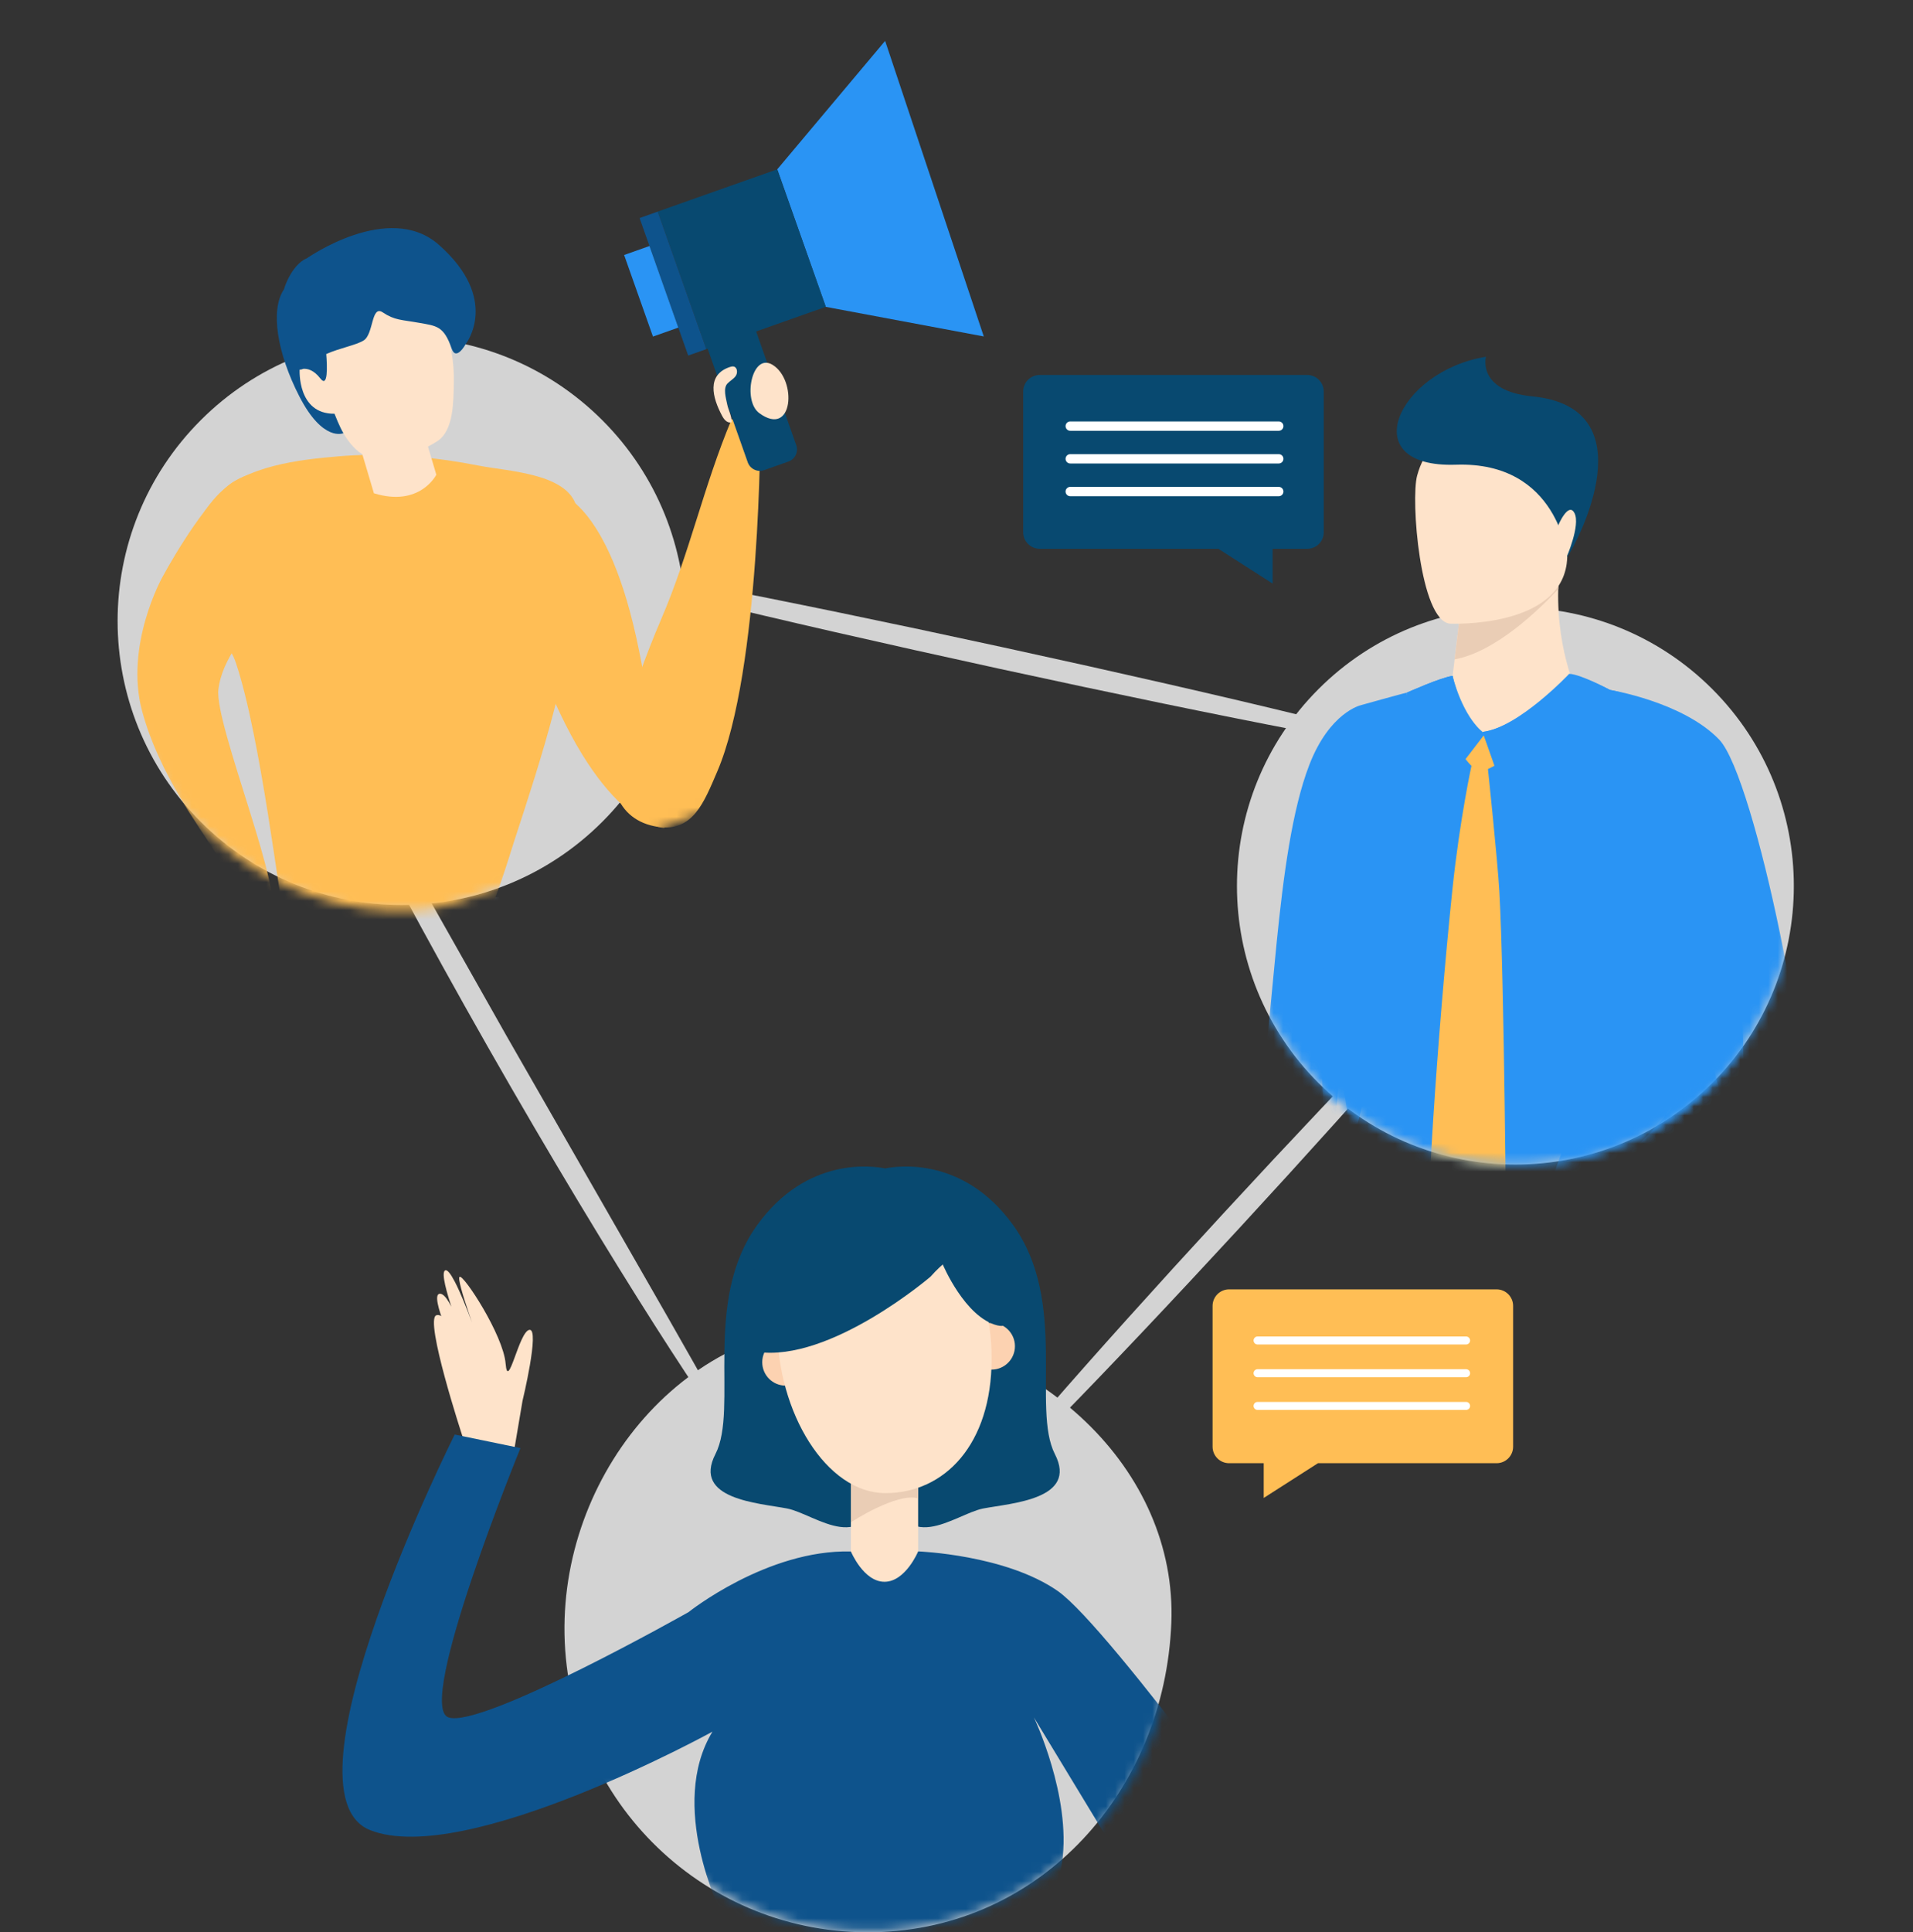 <svg width="205" height="207" viewBox="0 0 205 207" fill="none" xmlns="http://www.w3.org/2000/svg">
<rect x="0" y="0" width="205" height="207" fill="#333333" stroke="none"/>
<path d="M183.491 116.015C195.144 104.362 195.144 85.47 183.491 73.817C171.838 62.164 152.945 62.164 141.293 73.817C129.64 85.47 129.64 104.362 141.293 116.015C152.945 127.668 171.838 127.668 183.491 116.015Z" fill="#D3D3D3"/>
<path d="M125.522 173.846C124.814 191.793 111.597 206.644 93.642 206.994C75.685 207.343 60.844 193.068 60.495 175.113C60.145 157.156 74.469 140.59 92.375 141.966C111.476 143.434 126.168 157.471 125.522 173.846Z" fill="#D3D3D3"/>
<path d="M64.541 88.039C76.422 76.157 76.422 56.893 64.541 45.012C52.659 33.13 33.395 33.13 21.514 45.012C9.632 56.893 9.632 76.157 21.514 88.039C33.395 99.921 52.659 99.921 64.541 88.039Z" fill="#D3D3D3"/>
<path d="M158.541 101.949C159.013 102.385 147.483 115.654 132.791 131.585C118.095 147.52 105.801 160.08 105.328 159.644C104.856 159.208 116.384 145.942 131.08 130.007C145.774 114.076 158.068 101.514 158.541 101.949Z" fill="#D3D3D3"/>
<path d="M152.428 80.313C152.29 80.939 131.974 77.052 107.053 71.632C82.123 66.207 62.032 61.304 62.168 60.675C62.305 60.048 82.617 63.933 107.547 69.358C132.468 74.778 152.565 79.684 152.428 80.313Z" fill="#D3D3D3"/>
<path d="M78.36 153.812C78.094 153.977 74.934 149.458 70.147 141.945C65.36 134.434 58.974 123.913 52.25 112.104C45.527 100.288 39.741 89.424 35.725 81.473C31.708 73.521 29.437 68.498 29.714 68.354C30.006 68.202 32.792 72.954 37.174 80.698C41.553 88.447 47.594 99.14 54.27 110.953C61.017 122.721 67.127 133.375 71.553 141.095C75.975 148.814 78.639 153.638 78.36 153.812Z" fill="#D3D3D3"/>
<mask id="mask0_234_536" style="mask-type:luminance" maskUnits="userSpaceOnUse" x="132" y="32" width="61" height="93">
<path d="M132.615 96.795C133.654 113.241 147.826 125.733 164.274 124.696C180.72 123.657 193.212 109.484 192.175 93.036C191.136 76.591 176.963 31.772 160.515 32.809C144.067 33.848 131.578 80.349 132.615 96.795Z" fill="white"/>
</mask>
<g mask="url(#mask0_234_536)">
<path d="M123.528 140.077L133.307 143.45C133.307 143.45 139.53 130.782 141.045 129.063C142.773 127.101 144.016 111.999 144.8 98.339C145.483 86.393 145.815 75.55 145.815 75.55C145.815 75.55 142.488 76.308 140.313 81.928C136.589 91.562 136.615 110.371 134.543 120.07C133.352 125.654 125.542 139.285 123.528 140.077Z" fill="#2A94F4"/>
</g>
<mask id="mask1_234_536" style="mask-type:luminance" maskUnits="userSpaceOnUse" x="132" y="32" width="61" height="93">
<path d="M132.615 96.795C133.654 113.241 147.826 125.733 164.274 124.696C180.72 123.657 193.212 109.484 192.175 93.036C191.136 76.591 176.963 31.772 160.515 32.809C144.067 33.848 131.578 80.349 132.615 96.795Z" fill="white"/>
</mask>
<g mask="url(#mask1_234_536)">
<path d="M133.307 143.45C137.035 139.111 139.53 130.782 141.045 129.063C142.774 127.101 150.955 115.948 143.312 98.412C139.566 109.502 142.692 115.545 141.513 122.092C140.344 128.586 133.648 139.111 133.307 143.45Z" fill="#2A94F4"/>
</g>
<mask id="mask2_234_536" style="mask-type:luminance" maskUnits="userSpaceOnUse" x="132" y="32" width="61" height="93">
<path d="M132.615 96.795C133.654 113.241 147.826 125.733 164.274 124.696C180.72 123.657 193.212 109.484 192.175 93.036C191.136 76.591 176.963 31.772 160.515 32.809C144.067 33.848 131.578 80.349 132.615 96.795Z" fill="white"/>
</mask>
<g mask="url(#mask2_234_536)">
<path d="M184.249 89.776C184.108 89.194 183.958 88.621 183.797 88.058C181.628 80.388 178.093 74.826 172.539 73.916C171.842 75.814 165.043 78.965 159.097 78.658C158.44 78.624 157.472 77.733 157.459 77.728C152.76 77.065 150.525 74.547 150.746 74.208C150.549 74.223 145.813 75.55 145.813 75.55C141.704 93.522 141.21 103.508 146.156 129.135C147.962 138.497 145.201 143.583 145.813 144.197C146.884 145.27 158.721 145.577 168.239 145.946C169.381 145.989 170.511 146.03 171.608 146.066C178.565 146.294 184.297 146.373 184.297 146.373C184.769 145.785 185.638 140.352 186.233 132.705C187.186 120.491 187.435 102.628 184.249 89.776Z" fill="#2A94F4"/>
</g>
<mask id="mask3_234_536" style="mask-type:luminance" maskUnits="userSpaceOnUse" x="132" y="32" width="61" height="93">
<path d="M132.615 96.795C133.654 113.241 147.826 125.733 164.274 124.696C180.72 123.657 193.212 109.484 192.175 93.036C191.136 76.591 176.963 31.772 160.515 32.809C144.067 33.848 131.578 80.349 132.615 96.795Z" fill="white"/>
</mask>
<g mask="url(#mask3_234_536)">
<path d="M169.272 74.779L163.613 79.468L154.996 78.137C155.078 77.308 155.507 73.71 155.876 70.643C156.179 68.135 156.443 65.984 156.443 65.984L166.736 61.865L167.048 61.74C167.043 61.792 167.041 61.843 167.039 61.895C167.009 62.307 166.992 62.708 166.983 63.103C166.807 70.138 169.272 74.779 169.272 74.779Z" fill="#FEE3CA"/>
</g>
<mask id="mask4_234_536" style="mask-type:luminance" maskUnits="userSpaceOnUse" x="132" y="32" width="61" height="93">
<path d="M132.615 96.795C133.654 113.241 147.826 125.733 164.274 124.696C180.72 123.657 193.212 109.484 192.175 93.036C191.136 76.591 176.963 31.772 160.515 32.809C144.067 33.848 131.578 80.349 132.615 96.795Z" fill="white"/>
</mask>
<g mask="url(#mask4_234_536)">
<path d="M162.063 78.767L156.394 78.166C156.394 78.166 155.683 78.323 155.82 79.214C155.956 80.107 157.825 82.524 158.529 82.644C159.234 82.766 163.598 80.409 162.063 78.767Z" fill="#FFBE55"/>
</g>
<mask id="mask5_234_536" style="mask-type:luminance" maskUnits="userSpaceOnUse" x="132" y="32" width="61" height="93">
<path d="M132.615 96.795C133.654 113.241 147.826 125.733 164.274 124.696C180.72 123.657 193.212 109.484 192.175 93.036C191.136 76.591 176.963 31.772 160.515 32.809C144.067 33.848 131.578 80.349 132.615 96.795Z" fill="white"/>
</mask>
<g mask="url(#mask5_234_536)">
<path d="M155.664 72.407C155.664 72.407 156.609 76.619 159.095 78.656L155.258 83.647C155.258 83.647 150.611 78.145 150.746 74.206C150.748 74.206 154.434 72.553 155.664 72.407Z" fill="#2A94F4"/>
<path d="M155.664 72.407C155.664 72.407 156.383 76.372 158.871 78.409L155.185 82.948C155.185 82.948 151.139 78.244 150.748 74.206C150.748 74.206 154.434 72.553 155.664 72.407Z" fill="#2A94F4"/>
<path d="M168.576 72.407C168.576 72.407 162.707 77.967 158.871 78.409L161.496 84.965C161.496 84.965 172.928 78.193 172.962 74.138C172.962 74.138 169.817 72.442 168.576 72.407Z" fill="#2A94F4"/>
<path d="M168.158 72.184C168.158 72.184 162.709 77.967 158.871 78.409L160.998 84.452C160.998 84.452 172.509 77.971 172.543 73.916C172.543 73.914 169.396 72.22 168.158 72.184Z" fill="#2A94F4"/>
</g>
<mask id="mask6_234_536" style="mask-type:luminance" maskUnits="userSpaceOnUse" x="132" y="32" width="61" height="93">
<path d="M132.615 96.795C133.654 113.241 147.826 125.733 164.274 124.696C180.72 123.657 193.212 109.484 192.175 93.036C191.136 76.591 176.963 31.772 160.515 32.809C144.067 33.848 131.578 80.349 132.615 96.795Z" fill="white"/>
</mask>
<g mask="url(#mask6_234_536)">
<path d="M186.235 132.703C185.64 140.352 185.801 144.349 183.44 146.597C183.44 146.597 178.664 148.396 171.609 146.064C169.203 144.834 167.323 143.143 166.391 140.826C161.743 129.286 170.588 119.694 171.036 112.052C171.485 104.408 178.492 98.826 178.492 98.826C178.492 98.826 187.186 120.491 186.235 132.703Z" fill="#2A94F4"/>
</g>
<mask id="mask7_234_536" style="mask-type:luminance" maskUnits="userSpaceOnUse" x="132" y="32" width="61" height="93">
<path d="M132.615 96.795C133.654 113.241 147.826 125.733 164.274 124.696C180.72 123.657 193.212 109.484 192.175 93.036C191.136 76.591 176.963 31.772 160.515 32.809C144.067 33.848 131.578 80.349 132.615 96.795Z" fill="white"/>
</mask>
<g mask="url(#mask7_234_536)">
<path d="M159.408 81.983C159.408 81.983 160.484 92.124 160.675 95.516C161.211 105.06 161.409 133.746 161.409 133.746C161.409 133.746 161.692 136.251 160.02 138.248C158.348 140.244 156.603 141.612 156.603 141.612C156.603 141.612 154.149 139.465 153.176 135.433C152.528 132.75 154.082 110.227 155.649 95.224C156.437 87.682 157.738 81.777 157.738 81.777C157.738 81.777 159.02 81.553 159.408 81.983Z" fill="#FFBE55"/>
</g>
<mask id="mask8_234_536" style="mask-type:luminance" maskUnits="userSpaceOnUse" x="132" y="32" width="61" height="93">
<path d="M132.615 96.795C133.654 113.241 147.826 125.733 164.274 124.696C180.72 123.657 193.212 109.484 192.175 93.036C191.136 76.591 176.963 31.772 160.515 32.809C144.067 33.848 131.578 80.349 132.615 96.795Z" fill="white"/>
</mask>
<g mask="url(#mask8_234_536)">
<path d="M172.544 73.914C172.544 73.914 180.332 75.181 184.229 79.227C188.125 83.274 194.719 116.395 193.071 121.043C191.422 125.688 178.233 135.131 168.792 139.028C168.792 139.028 164.146 136.93 163.846 133.332C163.846 133.332 179.882 119.845 180.633 116.247C181.38 112.651 172.544 73.914 172.544 73.914Z" fill="#2A94F4"/>
</g>
<mask id="mask9_234_536" style="mask-type:luminance" maskUnits="userSpaceOnUse" x="132" y="32" width="61" height="93">
<path d="M132.615 96.795C133.654 113.241 147.826 125.733 164.274 124.696C180.72 123.657 193.212 109.484 192.175 93.036C191.136 76.591 176.963 31.772 160.515 32.809C144.067 33.848 131.578 80.349 132.615 96.795Z" fill="white"/>
</mask>
<g mask="url(#mask9_234_536)">
<path d="M167.038 61.895C167.008 62.307 166.99 62.708 166.982 63.103C164.99 65.25 160.308 69.827 155.877 70.638C156.18 68.131 156.444 65.98 156.444 65.98L166.737 61.86L167.038 61.895Z" fill="#EACDB5"/>
</g>
<mask id="mask10_234_536" style="mask-type:luminance" maskUnits="userSpaceOnUse" x="132" y="32" width="61" height="93">
<path d="M132.615 96.795C133.654 113.241 147.826 125.733 164.274 124.696C180.72 123.657 193.212 109.484 192.175 93.036C191.136 76.591 176.963 31.772 160.515 32.809C144.067 33.848 131.578 80.349 132.615 96.795Z" fill="white"/>
</mask>
<g mask="url(#mask10_234_536)">
<path d="M155.369 66.81C155.369 66.81 167.715 67.374 167.947 59.681C168.181 51.987 169.93 46.88 162.059 46.193C154.187 45.508 152.566 48.398 151.864 50.946C151.16 53.496 152.164 66.464 155.369 66.81Z" fill="#FEE3CA"/>
</g>
<mask id="mask11_234_536" style="mask-type:luminance" maskUnits="userSpaceOnUse" x="132" y="32" width="61" height="93">
<path d="M132.615 96.795C133.654 113.241 147.826 125.733 164.274 124.696C180.72 123.657 193.212 109.484 192.175 93.036C191.136 76.591 176.963 31.772 160.515 32.809C144.067 33.848 131.578 80.349 132.615 96.795Z" fill="white"/>
</mask>
<g mask="url(#mask11_234_536)">
<path d="M167.947 59.682C167.947 59.682 167.024 49.416 156.026 49.783C145.029 50.15 149.786 39.749 159.236 38.217C159.236 38.217 158.248 41.881 164.194 42.461C176.671 43.678 169.054 58.052 167.947 59.682Z" fill="#084970"/>
</g>
<mask id="mask12_234_536" style="mask-type:luminance" maskUnits="userSpaceOnUse" x="132" y="32" width="61" height="93">
<path d="M132.615 96.795C133.654 113.241 147.826 125.733 164.274 124.696C180.72 123.657 193.212 109.484 192.175 93.036C191.136 76.591 176.963 31.772 160.515 32.809C144.067 33.848 131.578 80.349 132.615 96.795Z" fill="white"/>
</mask>
<g mask="url(#mask12_234_536)">
<path d="M167.872 59.702C167.872 59.702 169.375 56.267 168.731 54.979C168.087 53.691 166.99 56.252 166.99 56.252C166.99 56.252 165.94 58.843 166.37 59.487C166.799 60.132 167.872 59.702 167.872 59.702Z" fill="#FEE3CA"/>
</g>
<mask id="mask13_234_536" style="mask-type:luminance" maskUnits="userSpaceOnUse" x="12" y="0" width="95" height="98">
<path d="M12.667 69.148C13.706 85.594 28.439 98.569 44.885 97.532C47.193 97.386 50.282 96.338 53.568 95.024C72.298 87.532 106.16 79.152 105.267 65.013C104.66 55.394 112.274 18.048 95.629 4.114C83.815 -5.776 47.955 5.217 41.126 5.647C24.68 6.683 11.628 52.702 12.667 69.148Z" fill="white"/>
</mask>
<g mask="url(#mask13_234_536)">
<path d="M15.243 76.232C17.072 82.941 21.353 88.55 23.186 91.474C24.551 93.651 24.326 99.211 26.468 100.889C27.353 101.583 27.529 98.144 28.767 97.699C31.006 96.896 22.958 77.63 23.401 73.871C24.176 67.278 34.188 61.193 34.563 58.415C34.973 55.386 35.272 53.677 32.831 52.234C29.952 50.532 28.014 49.871 25.118 51.545C22.518 53.048 18.749 59.325 17.39 61.849C17.39 61.849 13.311 69.148 15.243 76.232Z" fill="#FFBE55"/>
<path d="M74.556 150.849C77.602 141.723 61.783 111.225 61.783 111.225C61.783 111.225 41.029 76.002 36.317 89.997C31.605 103.991 52.037 139.714 54.034 142.367C56.03 145.021 55.373 147.468 55.373 147.468C43.697 154.934 33.352 181.564 33.352 181.564C35.744 183.919 36.334 184.567 36.334 184.567C41.725 176.399 71.51 159.975 74.556 150.849Z" fill="white"/>
<path d="M36.362 184.908L36.178 184.706C36.171 184.7 35.559 184.028 33.204 181.712L33.103 181.611L33.153 181.482C33.256 181.216 43.616 154.811 55.184 147.334C55.268 146.916 55.582 144.769 53.866 142.489C52.263 140.358 31.352 104.076 36.117 89.923C36.839 87.783 37.985 86.632 39.524 86.51C47.016 85.909 61.356 110.091 61.962 111.122C62.616 112.38 77.796 141.817 74.756 150.919C73.026 156.099 63.016 163.433 53.334 170.525C45.887 175.98 38.855 181.132 36.508 184.687L36.362 184.908ZM46.98 91.374C44.247 88.622 41.613 86.766 39.572 86.929C38.208 87.038 37.182 88.094 36.517 90.067C31.803 104.072 52.606 140.122 54.199 142.243C56.234 144.95 55.603 147.423 55.575 147.528L55.556 147.605L55.489 147.648C44.419 154.728 34.4 179.498 33.599 181.518C35.229 183.124 35.991 183.908 36.302 184.234C38.822 180.63 45.752 175.553 53.081 170.186C62.711 163.132 72.669 155.838 74.357 150.78C77.341 141.843 61.753 111.624 61.597 111.322C61.496 111.146 53.92 98.368 46.98 91.374Z" fill="#BACEDB"/>
<path d="M32.69 95.886C21.128 108.33 30.683 130.727 32.814 134.928C36.096 141.398 34.207 147.462 34.207 147.462C25.657 172.128 36.328 193.483 36.328 193.483C37.706 195.456 38.986 194.273 38.986 194.273C40.295 180.676 49.472 151.711 54.268 133.94C58.645 117.72 53.931 99.026 53.253 96.118L32.69 95.886Z" fill="white"/>
<path d="M53.073 96.119C53.734 98.728 58.364 117.994 54.075 133.89C52.86 138.392 51.368 143.602 49.786 149.119C45.102 165.464 39.795 183.984 38.795 194.172C38.668 194.264 38.333 194.468 37.904 194.419C37.417 194.363 36.942 194.013 36.509 193.395C36.401 193.182 25.975 171.829 34.401 147.524C34.42 147.462 36.275 141.307 32.995 134.839C30.887 130.681 21.804 107.527 32.718 95.862L32.226 95.836C21.415 109.811 30.515 130.833 32.638 135.02C35.843 141.339 34.038 147.346 34.021 147.4C25.541 171.861 36.045 193.36 36.167 193.601C36.316 193.813 36.468 193.996 36.623 194.155C37.015 194.55 37.432 194.773 37.868 194.82C38.6 194.899 39.102 194.444 39.121 194.425L39.177 194.374L39.184 194.298C40.158 184.164 45.478 165.606 50.17 149.233C51.752 143.716 53.244 138.504 54.462 133.998C58.774 118.013 54.193 99.303 53.457 96.124H53.073V96.119Z" fill="#BACEDB"/>
<path d="M51.273 49.875C46.858 49.01 42.343 48.557 37.844 48.78C37.339 48.806 36.833 48.838 36.328 48.881C32.063 49.24 26.286 49.886 23.255 53.108C20.921 55.587 19.528 59.205 19.979 62.626C20.432 66.055 24.146 67.66 25.273 70.996C27.95 78.924 30.006 96.997 30.457 98.167C30.457 98.167 42.418 107.398 51.894 98.506C52.825 97.63 54.663 91.452 55.11 90.08C55.859 87.784 56.612 85.487 57.329 83.179C58.804 78.424 60.15 73.615 60.994 68.704C61.685 64.685 63.194 57.882 61.67 53.949C60.41 50.684 54.356 50.48 51.273 49.875Z" fill="#FFBE55"/>
<path d="M59.383 52.65C59.383 52.65 51.698 55.651 58.177 72.153C64.656 88.653 71.197 88.693 71.197 88.693C71.197 88.693 71.823 86.362 68.496 69.766C65.171 53.168 59.383 52.65 59.383 52.65Z" fill="#FFBE55"/>
<path d="M78.413 44.877C78.42 44.883 78.398 44.928 78.396 44.931C75.397 52.086 73.91 59.228 70.842 66.357C69.052 70.515 67.8 74.308 66.334 78.593C64.679 83.425 65.894 87.899 70.529 88.582C74.249 89.129 75.438 85.965 76.853 82.672C81.533 71.784 81.481 45.572 81.481 45.572C79.976 45.978 78.413 44.877 78.413 44.877Z" fill="#FFBE55"/>
<path d="M81.887 50.365L84.489 49.446C85.206 49.193 85.581 48.407 85.328 47.688L80.423 33.794C80.17 33.077 79.382 32.702 78.665 32.955L76.063 33.874C75.346 34.127 74.97 34.913 75.224 35.632L80.129 49.525C80.382 50.242 81.17 50.618 81.887 50.365Z" fill="#084970"/>
<path d="M82.797 39.086C80.567 37.716 79.545 42.926 81.363 44.255C85.017 46.932 85.431 40.706 82.797 39.086Z" fill="#FEE3CA"/>
<path d="M77.92 43.281C77.8 42.658 77.465 41.6 77.955 41.087C78.231 40.795 78.616 40.604 78.843 40.271C79.071 39.938 79.022 39.358 78.629 39.266C78.493 39.234 78.354 39.27 78.223 39.313C75.677 40.153 76.362 42.621 77.356 44.5C77.484 44.742 77.633 44.987 77.86 45.139C78.028 45.253 78.21 45.294 78.399 45.232C78.444 44.618 78.043 43.912 77.92 43.281Z" fill="#FEE3CA"/>
<path d="M88.49 32.873L105.423 36.042L94.853 4.378L83.291 18.14L88.49 32.873Z" fill="#2A94F4"/>
<path d="M75.691 37.395L88.496 32.868L83.289 18.138L70.484 22.665L75.691 37.395Z" fill="#084970"/>
<path d="M73.748 38.089L75.689 37.402L70.48 22.672L68.539 23.359L73.748 38.089Z" fill="#0E538C"/>
<path d="M69.972 36.055L72.689 35.095L69.598 26.355L66.882 27.316L69.972 36.055Z" fill="#2A94F4"/>
<path d="M44.842 30.355C42.659 28.533 39.765 29.297 37.412 30.36C34.547 31.652 32.868 34.543 33.37 37.678C33.37 37.678 31.771 36.656 31.861 40.32C31.951 43.982 34.834 44.622 35.843 44.324C35.843 44.324 36.85 47.456 38.827 48.662L40.068 52.842C45.01 54.366 46.757 50.854 46.757 50.854L45.862 47.84C46.225 47.651 46.572 47.454 46.879 47.252C48.646 46.088 48.586 42.924 48.633 41.054C48.64 40.79 48.642 40.526 48.635 40.262C48.584 37.847 48.017 35.441 46.961 33.266C46.433 32.178 45.77 31.13 44.842 30.355Z" fill="#FEE3CA"/>
<path d="M49.908 36.859C49.908 36.859 48.884 38.736 48.405 37.349C47.56 34.908 46.789 34.919 44.906 34.582C43.024 34.245 42.292 34.32 41.025 33.47C39.758 32.62 40.061 35.799 38.964 36.475C38.131 36.988 36.412 37.28 34.961 37.926C35.064 39.232 35.158 41.625 34.321 40.535C33.61 39.609 32.919 39.481 32.503 39.511C32.367 39.571 32.241 39.601 32.116 39.599C32.114 39.601 32.11 39.603 32.11 39.603C32.11 39.603 31.839 44.364 35.843 44.321C35.843 44.321 36.429 45.824 36.798 46.404C36.798 46.404 34.619 47.402 32.082 42.471C29.703 37.851 28.943 33.212 30.42 31.012C30.97 29.265 31.974 28.028 32.863 27.684C32.863 27.684 41.65 21.491 47.016 26.214C53.675 32.077 49.908 36.859 49.908 36.859Z" fill="#0E538C"/>
</g>
<mask id="mask14_234_536" style="mask-type:luminance" maskUnits="userSpaceOnUse" x="30" y="106" width="96" height="101">
<path d="M34.291 146.067C34.462 148.78 24.476 206.436 38.234 206.966C50.221 207.428 61.131 194.455 64.522 192.289C65.025 191.969 64.96 191.413 65.179 191.194C65.197 191.177 65.209 191.235 65.222 191.257C71.317 201.258 82.615 207.629 95.115 206.839C113.072 205.706 126.708 190.231 125.574 172.276C124.441 154.321 108.965 105.389 91.01 106.522C73.053 107.654 33.157 128.109 34.291 146.067Z" fill="white"/>
</mask>
<g mask="url(#mask14_234_536)">
<path d="M113.04 155.763C110.541 150.899 114.467 139.418 108.577 131.248C103.238 123.842 96.139 124.907 94.855 125.171C93.571 124.907 86.472 123.842 81.133 131.248C75.243 139.42 79.169 150.899 76.67 155.763C74.172 160.628 81.311 161.016 84.347 161.6C87.382 162.184 93.095 167.241 94.344 158.68C94.567 157.156 94.733 155.113 94.855 152.783C94.977 155.111 95.143 157.156 95.366 158.68C96.615 167.241 102.328 162.182 105.363 161.6C108.398 161.018 115.541 160.628 113.04 155.763Z" fill="#084970"/>
<path d="M98.388 156.231H91.182V172.705H98.388V156.231Z" fill="#FEE3CA"/>
<path d="M91.182 157.955V163.077C91.182 163.077 96.113 159.85 98.388 160.516V157.601L91.182 157.955Z" fill="#EACDB5"/>
<path d="M106.258 146.721C107.642 146.721 108.763 145.6 108.763 144.216C108.763 142.833 107.642 141.711 106.258 141.711C104.875 141.711 103.753 142.833 103.753 144.216C103.753 145.6 104.875 146.721 106.258 146.721Z" fill="#FCD2B1"/>
<path d="M84.188 148.438C85.571 148.438 86.693 147.317 86.693 145.933C86.693 144.549 85.571 143.428 84.188 143.428C82.804 143.428 81.683 144.549 81.683 145.933C81.683 147.317 82.804 148.438 84.188 148.438Z" fill="#FCD2B1"/>
<path d="M106.263 145.57C106.263 154.739 101.224 159.953 94.885 159.953C88.546 159.953 83.293 151.304 83.293 142.136C83.293 132.967 88.447 126.759 94.786 126.759C101.123 126.759 106.263 136.402 106.263 145.57Z" fill="#FEE3CA"/>
<path d="M99.721 136.761C99.721 136.761 88.957 145.985 81.101 144.815C73.244 143.645 86.54 125.329 92.373 126.029C98.206 126.729 103.92 127.429 106.953 137.111C106.953 137.111 105.086 130.694 99.721 136.761Z" fill="#084970"/>
<path d="M101.031 135.464C101.031 135.464 103.412 141.138 106.875 141.984C110.337 142.83 106.477 134.08 104.492 131.791C102.506 129.501 101.031 135.464 101.031 135.464Z" fill="#084970"/>
<path d="M49.551 153.846C49.551 153.846 45.45 141.337 46.76 140.899C48.069 140.461 49.068 145.255 49.068 145.255C49.068 145.255 45.886 138.654 47.133 138.592C48.381 138.529 50.128 144.768 50.128 144.768C50.128 144.768 46.822 136.595 47.694 136.097C47.926 135.964 48.303 136.475 48.733 137.297C49.92 139.568 51.5 144.216 51.5 144.216C51.5 144.216 48.816 137.031 49.255 136.782C49.69 136.533 53.934 143.022 54.183 146.079C54.432 149.136 55.619 142.584 56.742 142.46C57.865 142.335 55.993 150.072 55.993 150.072L55.158 155.003L51.8 160.366H49.628L49.551 153.846Z" fill="#FEE3CA"/>
<path d="M73.778 172.705C73.778 172.705 82.198 165.979 91.184 166.203C91.184 166.203 92.536 169.457 94.788 169.451C97.04 169.444 98.392 166.196 98.392 166.196C98.392 166.196 107.776 166.538 113.366 170.451C118.958 174.364 140.538 204.444 140.538 204.444H123.206L110.794 183.979C110.794 183.979 114.832 192.437 113.812 199.515C113.466 201.913 112.06 203.897 112.06 203.897L94.973 213.973L77.243 204.82C77.243 204.82 71.539 193.408 76.348 185.508C76.348 185.508 49.847 200.084 39.669 196.057C29.494 192.032 48.727 153.677 48.727 153.677L55.772 155.13C55.772 155.13 44.478 182.749 48.057 183.979C51.637 185.212 73.778 172.705 73.778 172.705Z" fill="#0E538C"/>
</g>
<path d="M140.082 40.17H111.417C110.441 40.17 109.648 40.962 109.648 41.939V57.024C109.648 58 110.441 58.792 111.417 58.792H130.562L136.377 62.517V58.792H140.086C141.063 58.792 141.855 58 141.855 57.024V41.939C141.851 40.962 141.059 40.17 140.082 40.17Z" fill="#084970"/>
<path d="M114.688 45.647H137.032" stroke="white" stroke-miterlimit="10" stroke-linecap="round" stroke-linejoin="round"/>
<path d="M114.688 49.151H137.032" stroke="white" stroke-miterlimit="10" stroke-linecap="round" stroke-linejoin="round"/>
<path d="M114.688 52.657H137.032" stroke="white" stroke-miterlimit="10" stroke-linecap="round" stroke-linejoin="round"/>
<path d="M131.712 138.125H160.379C161.356 138.125 162.148 138.917 162.148 139.894V154.979C162.148 155.955 161.356 156.748 160.379 156.748H141.235L135.42 160.472V156.748H131.71C130.734 156.748 129.941 155.955 129.941 154.979V139.894C129.944 138.917 130.736 138.125 131.712 138.125Z" fill="#FFBE55"/>
<path d="M134.763 144.031H157.108C157.344 144.031 157.538 143.837 157.538 143.601C157.538 143.365 157.344 143.172 157.108 143.172H134.763C134.527 143.172 134.334 143.365 134.334 143.601C134.334 143.837 134.527 144.031 134.763 144.031Z" fill="white"/>
<path d="M134.763 147.536H157.108C157.344 147.536 157.538 147.343 157.538 147.107C157.538 146.871 157.344 146.678 157.108 146.678H134.763C134.527 146.678 134.334 146.871 134.334 147.107C134.334 147.343 134.527 147.536 134.763 147.536Z" fill="white"/>
<path d="M134.763 151.041H157.108C157.344 151.041 157.538 150.848 157.538 150.612C157.538 150.376 157.344 150.183 157.108 150.183H134.763C134.527 150.183 134.334 150.376 134.334 150.612C134.334 150.848 134.527 151.041 134.763 151.041Z" fill="white"/>
</svg>

